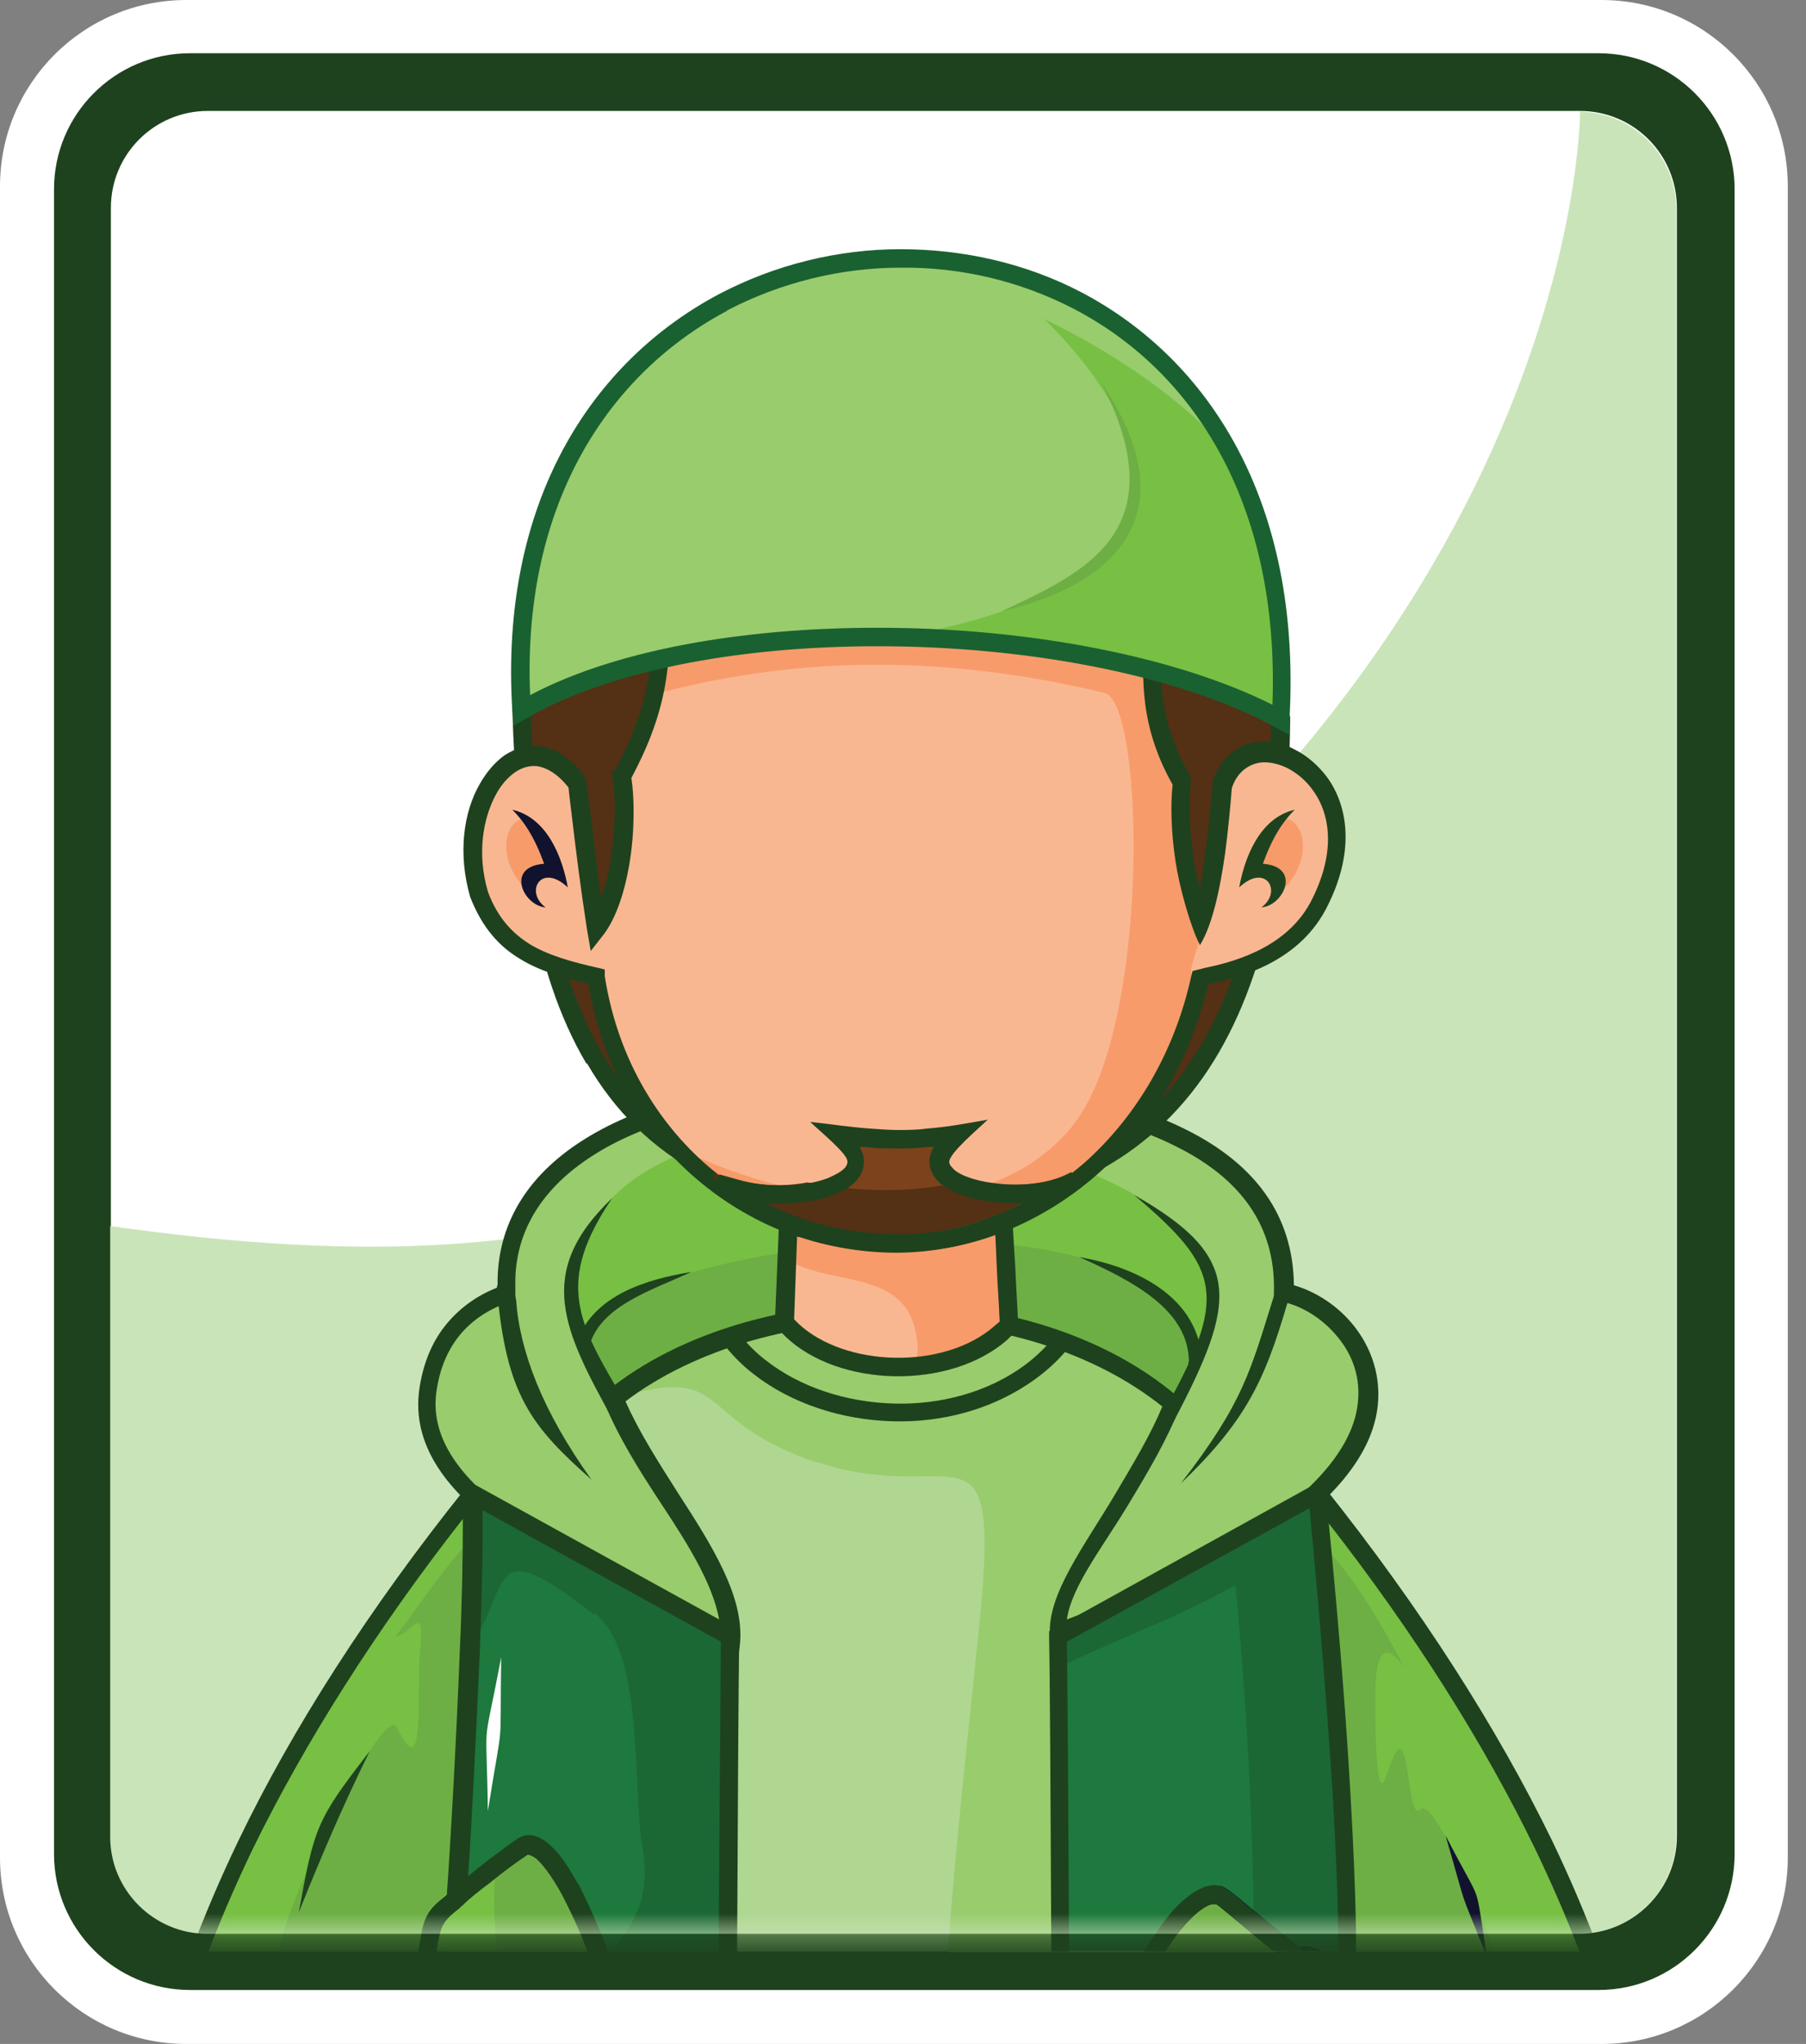<svg width="76" height="86" viewBox="0 0 76 86" fill="none" xmlns="http://www.w3.org/2000/svg">
<rect x="0" y="0" width="76" height="86" fill="#808080" stroke="none"/>
<path d="M67.394 0H7.841C3.51 0 0 3.51 0 7.841V78.159C0 82.49 3.51 86 7.841 86H67.394C71.724 86 75.234 82.49 75.234 78.159V7.841C75.234 3.51 71.724 0 67.394 0Z" fill="white"/>
<path d="M67.271 2.24H7.998C4.837 2.24 2.273 4.803 2.273 7.965V78.004C2.273 81.165 4.837 83.729 7.998 83.729H67.271C70.433 83.729 72.996 81.165 72.996 78.004V7.965C72.996 4.803 70.433 2.24 67.271 2.24Z" fill="#1E421E"/>
<path d="M66.49 4.668H8.742C6.491 4.668 4.666 6.493 4.666 8.744V77.258C4.666 79.509 6.491 81.334 8.742 81.334H66.49C68.741 81.334 70.566 79.509 70.566 77.258V8.744C70.566 6.493 68.741 4.668 66.49 4.668Z" fill="white"/>
<path d="M66.492 4.668C66.492 4.668 66.617 28.657 36.373 47.046C25.794 53.486 14.469 52.957 4.637 51.588V77.289C4.637 79.529 6.472 81.365 8.713 81.365H66.461C68.701 81.365 70.537 79.529 70.537 77.289V8.775C70.537 6.535 68.701 4.699 66.461 4.699L66.492 4.668Z" fill="#CAE4B9"/>
<mask id="mask0_6128_7" style="mask-type:luminance" maskUnits="userSpaceOnUse" x="4" y="4" width="67" height="78">
<path d="M66.49 4.668H8.742C6.491 4.668 4.666 6.493 4.666 8.744V77.258C4.666 79.509 6.491 81.334 8.742 81.334H66.49C68.741 81.334 70.566 79.509 70.566 77.258V8.744C70.566 6.493 68.741 4.668 66.49 4.668Z" fill="white"/>
</mask>
<g mask="url(#mask0_6128_7)">
<path fill-rule="evenodd" clip-rule="evenodd" d="M54.044 82.112C53.951 74.334 53.857 66.555 53.764 58.776C44.71 51.994 33.788 51.309 24.143 58.31C23.894 66.462 23.614 74.302 23.365 82.112H54.044Z" fill="#AFD792"/>
<path fill-rule="evenodd" clip-rule="evenodd" d="M34.379 61.512C40.166 63.472 42.127 59.178 41.224 68.233C40.851 71.966 40.26 77.069 39.886 82.141H54.074C53.981 74.362 53.888 66.584 53.794 58.805C44.74 52.022 35.095 51.929 25.449 58.961C31.019 57.218 28.872 59.676 34.379 61.543V61.512Z" fill="#99CC6C"/>
<path fill-rule="evenodd" clip-rule="evenodd" d="M23.772 82.112L24.55 58.528C29.155 55.198 34.071 53.674 38.925 53.767C43.965 53.86 48.912 55.665 53.424 58.994L53.704 82.143H54.482L54.171 58.621L54.015 58.496C49.348 54.98 44.152 53.083 38.925 52.989C33.853 52.896 28.75 54.514 23.928 58.03L23.772 58.154L22.994 82.143H23.772V82.112Z" fill="#11132E"/>
<path fill-rule="evenodd" clip-rule="evenodd" d="M44.277 54.512C42.099 53.921 39.89 53.672 37.65 53.765C35.471 53.858 33.262 54.263 31.084 55.041V56.068C31.395 56.503 31.769 56.877 32.205 57.219C33.667 58.37 35.596 58.992 37.587 59.054C39.547 59.117 41.57 58.588 43.126 57.437C43.592 57.094 43.997 56.69 44.37 56.254V55.321L44.308 54.512H44.277ZM37.618 52.987C40.014 52.894 42.41 53.174 44.744 53.827L45.024 53.889L45.086 55.259L45.148 56.347L45.055 56.596C44.619 57.157 44.121 57.623 43.561 58.028C41.85 59.272 39.703 59.864 37.556 59.801C35.409 59.739 33.294 59.054 31.707 57.81C31.178 57.405 30.742 56.939 30.338 56.41L30.275 56.161L30.338 54.481L30.587 54.387C32.92 53.547 35.285 53.081 37.618 52.987Z" fill="#1E421E"/>
<path fill-rule="evenodd" clip-rule="evenodd" d="M30.71 69.073C25.389 66.366 17.144 63.317 18.015 58.308C18.388 56.192 19.633 54.978 21.282 54.419C20.878 48.662 27.692 45.426 37.586 45.613C47.636 45.8 54.139 48.444 53.983 54.356C55.85 54.792 57.655 56.534 57.53 58.837C57.281 63.628 48.072 67.331 44.493 68.7C44.4 66.086 47.978 62.415 49.316 59.023C43.155 53.827 31.768 54.045 25.825 58.806C27.287 62.446 30.99 66.024 30.741 69.042L30.71 69.073Z" fill="#99CC6C"/>
<path fill-rule="evenodd" clip-rule="evenodd" d="M49.252 58.994C43.092 53.86 31.766 54.109 25.823 58.839C26.072 59.492 26.414 60.145 26.788 60.799C26.134 60.239 25.605 59.461 25.201 58.465C23.116 53.86 24.112 49.94 29.65 48.197C34.908 46.02 47.727 47.98 50.963 53.114C52.052 54.825 50.372 57.376 49.283 59.025L49.252 58.994Z" fill="#77C043"/>
<path fill-rule="evenodd" clip-rule="evenodd" d="M49.253 58.991C43.092 53.857 31.767 54.106 25.824 58.835C26.073 59.489 26.415 60.142 26.788 60.796C26.135 60.236 25.606 59.458 25.202 58.462C24.828 57.622 24.548 56.844 24.393 56.066C25.046 55.226 26.104 54.511 27.722 54.013C32.482 52.053 48.164 50.248 50.653 56.751C50.249 57.56 49.72 58.369 49.284 59.022L49.253 58.991Z" fill="#6DAF44"/>
<path fill-rule="evenodd" clip-rule="evenodd" d="M30.554 69.447C29.745 69.043 28.936 68.638 28.096 68.234C22.9 65.745 16.864 62.851 17.673 58.277C17.86 57.188 18.264 56.317 18.855 55.632C19.415 54.979 20.131 54.481 20.94 54.17C20.94 54.045 20.94 53.921 20.94 53.797C21.002 51.307 22.34 49.316 24.674 47.885C26.945 46.485 30.181 45.614 34.039 45.334C35.19 45.24 36.373 45.209 37.648 45.24H38.053C43 45.365 47.107 46.111 49.939 47.543C52.801 48.974 54.419 51.121 54.45 54.077C55.415 54.357 56.348 54.979 57.002 55.819C57.655 56.659 58.059 57.717 57.997 58.899C57.873 61.451 55.508 63.66 52.708 65.433C49.97 67.145 46.485 68.42 44.68 69.105L44.182 69.291V68.763C44.089 67.051 45.645 65.029 46.92 62.882C47.636 61.669 48.414 60.393 48.912 59.179C45.956 56.815 41.849 55.663 37.742 55.601C33.51 55.57 29.279 56.721 26.323 58.962C26.883 60.237 27.723 61.544 28.532 62.82C29.963 65.029 31.301 67.145 31.145 69.105L31.083 69.665L30.585 69.416L30.554 69.447ZM28.407 67.518C29.061 67.829 29.714 68.14 30.305 68.451C30.15 66.896 29.03 65.091 27.816 63.255C26.914 61.886 26.012 60.455 25.421 58.993L25.327 58.713L25.545 58.526C28.625 56.037 33.168 54.761 37.679 54.823C42.067 54.855 46.454 56.13 49.534 58.744L49.752 58.931L49.658 59.179C49.13 60.548 48.321 61.917 47.512 63.255C46.454 65.029 45.085 66.74 44.898 68.14C46.734 67.425 49.814 66.242 52.241 64.749C54.855 63.1 57.033 61.077 57.157 58.837C57.219 57.842 56.877 56.97 56.317 56.286C55.695 55.508 54.824 54.948 53.921 54.761L53.61 54.699V54.326C53.672 51.587 52.21 49.596 49.534 48.258C46.796 46.858 42.813 46.174 37.991 46.049H37.586C36.373 46.018 35.19 46.049 34.07 46.111C30.337 46.391 27.225 47.2 25.078 48.538C22.962 49.845 21.749 51.619 21.687 53.797C21.687 53.983 21.687 54.17 21.687 54.388V54.699L21.407 54.792C20.598 55.072 19.913 55.508 19.384 56.13C18.887 56.721 18.544 57.468 18.389 58.401C17.673 62.384 23.46 65.153 28.407 67.549V67.518Z" fill="#1E421E"/>
<path fill-rule="evenodd" clip-rule="evenodd" d="M25.828 59.803C23.713 55.976 22.468 53.549 25.766 50.406C23.339 53.984 24.304 55.664 26.326 59.025C26.42 59.149 26.482 59.865 26.326 59.958C26.202 60.052 25.891 59.958 25.797 59.803H25.828Z" fill="#1E421E"/>
<path fill-rule="evenodd" clip-rule="evenodd" d="M48.88 59.554C51.742 54.514 51.369 53.362 47.728 50.282C52.365 52.896 52.022 54.794 49.409 59.772C49.346 59.928 49.191 59.99 49.035 59.897C48.88 59.834 48.818 59.679 48.911 59.523L48.88 59.554Z" fill="#1E421E"/>
<path fill-rule="evenodd" clip-rule="evenodd" d="M24.299 56.38C25.046 54.482 27.192 53.829 29.09 53.518C27.41 54.295 25.357 54.918 24.828 56.536C24.765 56.691 24.61 56.754 24.485 56.722C24.33 56.66 24.268 56.505 24.299 56.38Z" fill="#1E421E"/>
<path fill-rule="evenodd" clip-rule="evenodd" d="M50.031 57.313C50.031 55.135 47.728 53.921 45.426 52.895C48.133 53.361 50.404 54.761 50.56 57.126C50.56 57.282 50.435 57.593 50.28 57.593C50.124 57.593 49.999 57.468 49.999 57.313H50.031Z" fill="#1E421E"/>
<path fill-rule="evenodd" clip-rule="evenodd" d="M21.719 54.698C21.875 56.876 22.839 59.396 24.893 62.259C22.372 60.018 21.284 58.712 20.91 54.169C20.91 54.013 21.19 53.702 21.346 53.702C21.501 53.702 21.688 54.542 21.719 54.698Z" fill="#1E421E"/>
<path fill-rule="evenodd" clip-rule="evenodd" d="M54.392 54.075C53.334 57.809 52.649 59.583 49.693 62.414C52.338 58.992 52.618 57.685 53.614 54.511C53.645 54.355 53.956 53.453 54.112 53.484C54.267 53.515 54.423 53.951 54.392 54.106V54.075Z" fill="#1E421E"/>
<path fill-rule="evenodd" clip-rule="evenodd" d="M30.61 82.112C30.641 75.578 30.672 70.195 30.703 68.858C27.063 66.866 23.422 64.844 19.813 62.852C19.533 65.031 18.786 72.28 18.631 80.152C18.631 80.805 18.631 81.459 18.631 82.143H30.641L30.61 82.112Z" fill="#1D793D"/>
<path d="M25.013 67.862C27.129 69.511 26.6 75.112 27.035 77.756C27.378 79.81 26.755 80.805 25.729 82.112H30.614C30.645 75.578 30.676 70.195 30.707 68.858C27.067 66.866 23.426 64.844 19.817 62.852C19.661 64.128 19.319 67.209 19.039 71.16C19.412 70.631 19.817 69.231 20.221 68.546C21.404 66.4 20.813 64.657 24.982 67.924L25.013 67.862Z" fill="#1B6835"/>
<path fill-rule="evenodd" clip-rule="evenodd" d="M19.009 82.111C19.009 81.458 19.009 80.805 19.009 80.151C19.071 77.04 19.226 74.022 19.413 71.346C19.662 67.83 19.942 64.967 20.129 63.443L30.334 69.075C30.334 70.724 30.272 75.889 30.241 82.111H31.019C31.05 75.577 31.081 70.195 31.112 68.857V68.608L20.004 62.478L19.506 62.198L19.444 62.758C19.257 64.065 18.946 67.239 18.666 71.284C18.48 73.928 18.324 76.978 18.262 80.12C18.262 80.773 18.262 81.427 18.262 82.111H19.04H19.009Z" fill="#1E421E"/>
<path fill-rule="evenodd" clip-rule="evenodd" d="M56.874 82.112C57.372 75.391 56.936 71.191 55.38 62.821C51.74 64.813 48.099 66.835 44.49 68.826C44.49 70.164 44.553 75.547 44.584 82.081H56.874V82.112Z" fill="#1D793D"/>
<path fill-rule="evenodd" clip-rule="evenodd" d="M51.989 66.742C52.487 71.782 52.767 77.663 52.767 82.112H56.874C57.372 75.391 56.936 71.191 55.38 62.821C51.74 64.813 48.099 66.835 44.49 68.826C44.49 69.106 44.49 69.573 44.49 70.195C46.513 69.169 49.468 68.111 51.958 66.711L51.989 66.742Z" fill="#1B6835"/>
<path fill-rule="evenodd" clip-rule="evenodd" d="M44.211 82.112H44.989C44.957 75.889 44.926 70.724 44.895 69.075L55.132 63.443C55.941 67.892 56.439 71.159 56.625 74.302C56.781 76.791 56.719 79.218 56.501 82.112H57.279C57.496 79.187 57.528 76.76 57.403 74.24C57.216 70.942 56.688 67.519 55.816 62.758L55.723 62.23L44.366 68.515L44.148 68.639V68.888C44.18 70.226 44.211 75.609 44.242 82.143L44.211 82.112Z" fill="#1E421E"/>
<path fill-rule="evenodd" clip-rule="evenodd" d="M21.09 69.728C21.028 74.053 21.215 71.906 20.53 76.2C20.468 71.844 20.281 74.022 21.09 69.728Z" fill="white"/>
<path fill-rule="evenodd" clip-rule="evenodd" d="M56.661 82.112H66.897C64.719 76.263 60.799 69.511 55.416 62.821C55.945 67.893 56.723 77.507 56.661 82.112Z" fill="#77C043"/>
<path fill-rule="evenodd" clip-rule="evenodd" d="M54.206 82.112C53.21 81.365 51.841 80.12 51.406 79.84C50.783 79.405 49.632 80.432 48.574 82.112H54.206Z" fill="#6DAF44"/>
<path fill-rule="evenodd" clip-rule="evenodd" d="M56.663 82.111H62.855C61.984 79.497 60.273 75.639 59.775 76.137C59.121 76.79 59.401 71.314 58.343 74.706C57.846 76.261 57.877 71.719 57.877 71.283C57.877 67.705 59.464 70.847 59.09 70.163C58.53 69.043 57.037 66.305 55.605 64.967C56.103 70.256 56.694 78.159 56.663 82.08V82.111Z" fill="#6DAF44"/>
<path fill-rule="evenodd" clip-rule="evenodd" d="M56.291 82.112H57.069C57.069 80.37 56.976 77.974 56.82 75.329C56.603 71.502 56.229 67.239 55.918 64.097C59.558 68.764 62.483 73.431 64.599 77.787C65.315 79.281 65.937 80.712 66.466 82.112H67.306C66.746 80.619 66.093 79.063 65.315 77.445C63.012 72.716 59.776 67.644 55.731 62.572L55.047 62.852C55.358 66.026 55.794 70.973 56.074 75.36C56.229 77.974 56.323 80.401 56.323 82.112H56.291Z" fill="#1E421E"/>
<path fill-rule="evenodd" clip-rule="evenodd" d="M49.037 82.111C49.131 81.956 49.255 81.8 49.348 81.644C49.722 81.115 50.095 80.711 50.437 80.431C50.717 80.213 50.966 80.089 51.122 80.12H51.184C51.371 80.244 51.837 80.649 52.367 81.084C52.74 81.395 53.175 81.769 53.58 82.08H55.602C55.26 81.924 54.949 81.831 54.669 81.924C54.171 81.551 53.487 80.991 52.895 80.493C52.367 80.058 51.9 79.653 51.651 79.497C51.526 79.404 51.402 79.342 51.246 79.342C50.873 79.28 50.437 79.466 49.971 79.84C49.566 80.151 49.162 80.618 48.757 81.209C48.571 81.489 48.353 81.8 48.166 82.111H49.068H49.037Z" fill="#11132E"/>
<path fill-rule="evenodd" clip-rule="evenodd" d="M49.037 82.111C49.13 81.956 49.255 81.8 49.348 81.644C49.722 81.115 50.095 80.711 50.437 80.431C50.717 80.213 50.966 80.089 51.122 80.12H51.184C51.371 80.244 51.837 80.649 52.366 81.084C52.74 81.395 53.175 81.769 53.58 82.08H54.855C54.327 81.707 53.549 81.053 52.864 80.493C52.335 80.058 51.868 79.653 51.62 79.497C51.495 79.404 51.371 79.342 51.215 79.342C50.842 79.28 50.406 79.466 49.939 79.84C49.535 80.151 49.13 80.618 48.726 81.209C48.539 81.489 48.322 81.8 48.135 82.111H49.037Z" fill="#1E421E"/>
<path fill-rule="evenodd" clip-rule="evenodd" d="M62.543 82.112C62.014 78.939 62.481 80.432 60.832 77.228C61.828 80.681 61.33 79.219 62.481 82.112H62.574H62.543Z" fill="#11132E"/>
<path fill-rule="evenodd" clip-rule="evenodd" d="M33.018 55.665L33.204 50.78H42.196C42.29 52.429 42.352 54.109 42.445 55.79C40.174 58.248 35.04 58.061 33.018 55.696V55.665Z" fill="#F9B791"/>
<path fill-rule="evenodd" clip-rule="evenodd" d="M33.107 53.02L33.201 50.78H42.193C42.286 52.429 42.348 54.109 42.442 55.79C41.477 56.816 40.046 57.377 38.552 57.501C38.584 57.221 38.615 56.972 38.615 56.723C38.459 53.3 35.192 54.203 33.139 53.02H33.107Z" fill="#F89B6A"/>
<path fill-rule="evenodd" clip-rule="evenodd" d="M32.609 55.666L32.827 50.376H42.566V50.749C42.628 51.558 42.659 52.398 42.721 53.239C42.753 54.079 42.815 54.888 42.846 55.728V55.883L42.753 56.008C42.628 56.132 42.504 56.257 42.379 56.381C41.166 57.439 39.392 57.937 37.65 57.906C35.907 57.874 34.196 57.315 33.076 56.257C32.952 56.132 32.858 56.039 32.734 55.914L32.641 55.634L32.609 55.666ZM33.574 51.154L33.418 55.51C33.418 55.51 33.543 55.634 33.605 55.697C34.57 56.599 36.094 57.097 37.65 57.128C39.206 57.159 40.792 56.723 41.85 55.79C41.913 55.728 42.006 55.665 42.068 55.603C42.037 54.825 41.975 54.047 41.944 53.27C41.913 52.554 41.881 51.87 41.85 51.154H33.605H33.574Z" fill="#1E421E"/>
<path fill-rule="evenodd" clip-rule="evenodd" d="M25.107 82.112C24.08 79.374 22.773 77.134 21.964 77.694C21.155 78.254 19.786 79.312 19.164 79.903C19.382 76.418 19.942 66.991 19.817 62.821C14.434 69.511 10.514 76.263 8.336 82.112H25.076H25.107Z" fill="#77C043"/>
<path fill-rule="evenodd" clip-rule="evenodd" d="M25.112 82.112C24.085 79.374 22.778 77.134 21.969 77.694C21.658 77.912 21.254 78.223 20.849 78.534C20.756 79.654 20.787 80.899 20.911 82.112H25.112Z" fill="#6DAF44"/>
<path fill-rule="evenodd" clip-rule="evenodd" d="M17.516 82.111C17.516 82.111 17.796 81.987 17.92 81.955C18.48 81.769 17.547 80.711 18.885 79.56C19.227 79.248 18.978 79.124 19.227 78.657C19.445 75.017 19.974 68.67 19.974 64.562C18.325 66.367 17.111 68.358 16.613 68.856C17.36 68.794 17.889 67.269 17.671 69.51C17.516 71.252 17.92 75.235 16.707 72.683C16.178 71.563 11.977 80.088 11.729 82.111H17.485H17.516Z" fill="#6DAF44"/>
<path fill-rule="evenodd" clip-rule="evenodd" d="M8.774 82.111C9.303 80.711 9.925 79.28 10.641 77.786C12.788 73.399 15.775 68.639 19.477 63.909C19.477 65.434 19.446 67.363 19.353 69.385C19.197 73.368 18.948 77.724 18.793 79.871L19.446 80.182C19.726 79.902 20.162 79.56 20.66 79.186C21.189 78.751 21.78 78.315 22.215 78.035C22.215 78.035 22.433 78.066 22.651 78.284C22.962 78.595 23.305 79.093 23.647 79.715C23.989 80.369 24.362 81.147 24.674 81.987C24.674 82.049 24.705 82.08 24.736 82.142H25.576C25.576 82.142 25.483 81.862 25.42 81.707C25.078 80.835 24.705 80.027 24.362 79.342C23.989 78.657 23.616 78.066 23.242 77.724C22.744 77.226 22.278 77.102 21.811 77.413C21.407 77.693 20.784 78.16 20.224 78.595C20.038 78.751 19.851 78.906 19.695 79.031C19.851 76.728 20.038 72.964 20.193 69.448C20.286 66.896 20.349 64.469 20.286 62.82L19.602 62.602C15.557 67.643 12.29 72.746 10.019 77.475C9.241 79.093 8.587 80.649 8.027 82.142H8.867L8.774 82.111Z" fill="#1E421E"/>
<path fill-rule="evenodd" clip-rule="evenodd" d="M23.179 77.693C22.681 77.195 22.214 77.07 21.748 77.382C21.343 77.662 20.721 78.128 20.161 78.564C19.663 78.968 19.196 79.342 18.916 79.622C18.823 79.715 18.761 79.746 18.698 79.808C18.201 80.213 17.889 80.493 17.734 81.333C17.703 81.582 17.64 81.831 17.609 82.111H18.387C18.387 81.893 18.45 81.675 18.481 81.489C18.605 80.897 18.823 80.711 19.196 80.4C19.29 80.337 19.383 80.244 19.445 80.182C19.725 79.902 20.161 79.528 20.659 79.155C21.188 78.719 21.779 78.284 22.214 78.004C22.214 78.004 22.432 78.035 22.65 78.253C22.961 78.564 23.303 79.062 23.646 79.684C23.988 80.337 24.361 81.115 24.672 81.955C24.672 82.018 24.703 82.049 24.735 82.111H25.575C25.575 82.111 25.481 81.831 25.419 81.675C25.077 80.804 24.703 79.995 24.361 79.311" fill="#1E421E"/>
<path fill-rule="evenodd" clip-rule="evenodd" d="M15.561 73.678C14.41 76.011 13.539 78.065 12.574 80.461C13.228 76.851 13.321 76.571 15.561 73.678Z" fill="#1E421E"/>
<path fill-rule="evenodd" clip-rule="evenodd" d="M21.932 29.902C22.305 41.104 24.483 50.842 37.769 50.78C49.717 50.718 53.762 42.628 53.886 30.276C51.428 20.319 22.958 19.822 21.932 29.871V29.902Z" fill="#543014"/>
<path fill-rule="evenodd" clip-rule="evenodd" d="M22.338 29.902C22.525 35.441 23.147 40.606 25.357 44.34C27.535 48.042 31.299 50.407 37.771 50.376C43.59 50.376 47.51 48.384 49.937 44.9C52.395 41.415 53.422 36.374 53.484 30.307C52.737 27.382 49.532 25.297 45.487 24.084C42.469 23.213 38.985 22.808 35.655 22.933C32.326 23.057 29.121 23.68 26.694 24.831C24.236 25.982 22.556 27.662 22.307 29.871L22.338 29.902ZM24.672 44.744C22.369 40.855 21.747 35.534 21.561 29.902V29.84C21.809 27.32 23.676 25.422 26.383 24.146C28.904 22.964 32.202 22.311 35.655 22.186C39.078 22.062 42.656 22.466 45.736 23.368C50.092 24.644 53.484 26.916 54.293 30.183V30.276C54.231 36.53 53.173 41.695 50.621 45.335C48.039 49.007 43.932 51.122 37.802 51.154C30.988 51.185 27.006 48.696 24.703 44.744H24.672Z" fill="#1E421E"/>
<path fill-rule="evenodd" clip-rule="evenodd" d="M27.597 25.016C28.25 28.687 26.85 31.332 26.166 32.67C26.415 33.883 26.321 37.43 25.108 39.048C24.703 36.59 24.517 34.568 24.299 32.981C22.09 29.901 18.947 33.572 20.161 37.648C21.063 40.013 22.805 40.573 25.139 41.102C26.072 47.76 31.486 52.365 37.771 52.334C43.652 52.334 49.004 47.885 50.497 41.102C51.368 40.884 54.169 40.448 55.444 38.084C58.369 32.67 52.426 29.652 51.431 33.012C51.306 34.754 51.057 36.652 50.653 38.83C49.782 37.212 49.533 34.225 49.75 32.825C46.452 27.038 51.866 24.518 42.905 23.335C39.576 22.9 30.957 23.522 27.628 25.016H27.597Z" fill="#F9B791"/>
<path fill-rule="evenodd" clip-rule="evenodd" d="M27.597 25.016C27.877 26.602 27.784 28.034 27.504 29.216C33.26 27.691 39.296 27.442 46.484 29.154C48.164 29.558 48.444 43.248 45.146 47.356C41.536 51.836 33.789 50.934 28.437 48.258C30.802 50.809 34.131 52.334 37.709 52.334C43.497 52.334 48.786 48.04 50.373 41.413C50.217 41.319 50.124 41.133 50.124 40.791C50.155 40.542 50.342 40.075 50.435 39.67C50.435 39.39 50.466 39.048 50.466 38.581C49.688 36.932 49.471 34.163 49.688 32.825C46.39 27.038 51.804 24.518 42.843 23.335C39.514 22.9 30.895 23.522 27.566 25.016H27.597Z" fill="#F89B6A"/>
<path fill-rule="evenodd" clip-rule="evenodd" d="M28.032 25.266C28.561 28.813 27.285 31.365 26.57 32.734C26.694 33.511 26.725 34.974 26.477 36.405C26.29 37.494 25.948 38.583 25.419 39.299L24.859 40.014L24.703 39.112C24.423 37.307 24.236 35.783 24.081 34.476C24.018 33.947 23.956 33.48 23.925 33.138C23.49 32.578 23.023 32.298 22.587 32.236C22.276 32.205 21.965 32.298 21.685 32.485C21.374 32.703 21.094 33.014 20.876 33.418C20.316 34.445 20.067 35.938 20.534 37.525C20.938 38.614 21.561 39.268 22.307 39.734C23.085 40.201 24.081 40.481 25.201 40.73L25.45 40.792V41.072C25.948 44.277 27.472 46.984 29.619 48.913C31.828 50.873 34.66 51.993 37.74 51.993C40.634 51.993 43.372 50.873 45.612 48.944C47.759 47.046 49.408 44.339 50.123 41.103L50.186 40.855L50.434 40.792C50.434 40.792 50.59 40.761 50.684 40.73C51.71 40.512 54.044 39.983 55.133 37.992C56.222 35.938 56.004 34.289 55.257 33.263C54.977 32.858 54.604 32.547 54.199 32.329C53.826 32.142 53.422 32.049 53.079 32.08C52.55 32.142 52.053 32.485 51.835 33.169C51.773 34.009 51.679 34.943 51.555 35.907C51.368 37.214 51.057 38.863 50.497 39.766C50.092 38.988 49.626 37.307 49.47 36.25C49.283 35.036 49.252 33.823 49.346 33.014C48.101 30.805 48.101 29.062 48.101 27.693C48.101 25.671 48.101 24.519 42.843 23.835C41.069 23.617 37.74 23.679 34.535 24.022C32.015 24.302 29.557 24.737 28.032 25.36V25.266ZM25.854 32.454C26.539 31.147 27.877 28.627 27.223 25.079L27.161 24.768L27.441 24.644C28.997 23.928 31.673 23.43 34.442 23.119C37.709 22.777 41.1 22.684 42.936 22.933C48.848 23.71 48.848 25.079 48.848 27.538C48.848 28.844 48.848 30.493 50.061 32.609L50.123 32.858C50.03 33.605 50.03 34.818 50.217 36.001C50.279 36.467 50.372 36.934 50.497 37.37C50.59 36.779 50.684 36.218 50.746 35.69C50.87 34.725 50.964 33.823 51.026 32.983V32.889C51.368 31.831 52.115 31.302 52.955 31.209C53.453 31.147 54.013 31.271 54.511 31.551C55.008 31.8 55.475 32.205 55.848 32.703C56.751 33.947 57.031 35.907 55.786 38.272C54.542 40.605 51.959 41.166 50.839 41.414C50.061 44.744 48.381 47.482 46.141 49.442C43.776 51.496 40.851 52.678 37.771 52.709C34.504 52.709 31.486 51.527 29.121 49.442C26.881 47.451 25.294 44.681 24.765 41.383C23.676 41.135 22.712 40.855 21.903 40.357C21 39.828 20.285 39.019 19.787 37.743C19.258 35.907 19.507 34.165 20.191 32.983C20.471 32.485 20.845 32.049 21.249 31.769C21.685 31.489 22.183 31.334 22.681 31.396C23.334 31.458 24.018 31.863 24.61 32.671L24.672 32.858C24.734 33.418 24.796 33.854 24.859 34.289C24.983 35.316 25.108 36.467 25.294 37.743C25.481 37.276 25.605 36.716 25.699 36.156C25.916 34.756 25.916 33.294 25.761 32.64V32.391H25.823L25.854 32.454Z" fill="#1E421E"/>
<path fill-rule="evenodd" clip-rule="evenodd" d="M30.146 49.785C32.293 51.434 34.938 52.368 37.77 52.337C40.601 52.337 43.121 51.31 45.268 49.692C43.215 51.03 37.365 49.941 40.352 47.763C39.481 47.887 38.516 47.949 37.77 47.949C37.023 47.949 36.058 47.887 35.187 47.763C37.77 49.63 33.694 50.843 30.924 50.003C30.644 49.91 30.395 49.847 30.146 49.754V49.785Z" fill="#7C421C"/>
<path fill-rule="evenodd" clip-rule="evenodd" d="M30.177 49.782C30.177 49.782 30.239 49.844 30.27 49.875H30.301L30.395 49.969C30.395 49.969 30.488 50.031 30.519 50.062C30.55 50.062 30.613 50.124 30.644 50.155H30.675L30.768 50.249H30.799L30.892 50.342H30.924C30.924 50.342 31.017 50.404 31.048 50.435L31.173 50.498H31.204L31.297 50.56H31.359L31.453 50.653L31.577 50.715H31.639L31.733 50.778H31.795L31.888 50.84H31.919C31.919 50.84 32.013 50.902 32.044 50.933L32.137 50.995H32.199L32.293 51.058H32.324C32.324 51.058 32.386 51.12 32.448 51.12C32.479 51.12 32.542 51.151 32.573 51.182H32.604L32.697 51.244H32.759L32.853 51.307H32.915C32.915 51.307 33.008 51.369 33.039 51.369L33.164 51.431H33.226L33.319 51.493H33.351L33.444 51.556H33.475C33.475 51.556 33.568 51.587 33.599 51.618H33.631L33.724 51.68H33.786L33.88 51.711H33.942L34.035 51.773C34.066 51.773 34.128 51.773 34.16 51.804H34.191L34.284 51.836H34.346L34.44 51.867H34.502L34.626 51.898H34.688L34.782 51.929H34.844L34.937 51.96H35H35.093H35.155H35.28H35.342H35.435H35.498H35.591H35.653H35.778C35.84 51.96 35.871 51.96 35.933 51.96H35.995H36.089H36.151H36.244H36.275C36.275 51.96 36.369 51.96 36.431 51.96C36.462 51.96 36.524 51.96 36.555 51.96H36.618H36.742H36.804H36.929H36.96C36.96 51.96 37.053 51.96 37.115 51.96C37.115 51.96 37.209 51.96 37.24 51.96H37.302H37.395H37.458C37.458 51.96 37.551 51.96 37.613 51.96C39.293 51.96 40.911 51.587 42.436 50.902C43.369 50.467 44.272 49.938 45.112 49.284C44.085 49.938 42.125 50 40.756 49.626C38.671 50.218 36.306 50.187 33.973 49.751C33.008 49.938 31.795 49.906 30.768 49.595C30.488 49.502 30.239 49.44 29.99 49.377L30.177 49.782ZM30.55 50.062C30.55 50.062 30.457 50 30.426 49.969L30.55 50.062ZM32.075 50.964C32.075 50.964 31.982 50.933 31.951 50.902L32.075 50.964ZM36.587 52.271C36.587 52.271 36.493 52.271 36.431 52.271H36.587Z" fill="#543014"/>
<path fill-rule="evenodd" clip-rule="evenodd" d="M32.261 50.625C32.79 50.905 33.319 51.123 33.879 51.31C35.124 51.714 36.431 51.932 37.769 51.932C39.075 51.932 40.351 51.714 41.502 51.279C42.031 51.092 42.529 50.874 43.027 50.625C42.218 50.656 41.378 50.563 40.693 50.345C40.258 50.221 39.916 50.034 39.635 49.847C39.324 49.599 39.138 49.287 39.106 48.914C39.106 48.696 39.169 48.478 39.293 48.261H39.013C38.578 48.323 38.142 48.323 37.737 48.323C37.333 48.323 36.897 48.323 36.462 48.261H36.182C36.182 48.261 36.306 48.51 36.337 48.665C36.4 49.038 36.306 49.381 36.026 49.692C35.808 49.941 35.466 50.127 35.062 50.283C34.315 50.563 33.257 50.688 32.199 50.625H32.261ZM33.63 52.056C32.292 51.621 31.048 50.936 29.928 50.096L30.27 49.412L31.048 49.63C32.324 50.003 33.879 49.941 34.844 49.567C35.124 49.443 35.373 49.319 35.528 49.163C35.622 49.069 35.684 48.945 35.653 48.821C35.59 48.478 34.439 47.545 34.097 47.203C34.937 47.296 35.746 47.42 36.586 47.483C37.022 47.514 37.426 47.545 37.8 47.545C38.142 47.545 38.578 47.545 39.013 47.483C39.884 47.42 40.693 47.265 41.565 47.109C41.222 47.452 39.947 48.51 39.947 48.883C39.947 49.007 40.04 49.101 40.164 49.225C40.351 49.381 40.631 49.505 40.942 49.599C42.187 49.972 44.116 49.941 45.08 49.319L45.516 49.941C44.365 50.812 43.12 51.528 41.782 51.994C40.538 52.43 39.2 52.679 37.769 52.679C36.337 52.679 34.937 52.461 33.63 52.025V52.056Z" fill="#1E421E"/>
<path fill-rule="evenodd" clip-rule="evenodd" d="M53.58 37.804C53.58 37.804 54.016 37.338 53.456 36.933C52.615 36.311 52.771 36.995 53.02 35.844C53.673 32.702 56.38 35.471 53.611 37.804H53.58Z" fill="#F89B6A"/>
<path fill-rule="evenodd" clip-rule="evenodd" d="M54.482 34.071C52.989 34.413 52.366 36.125 52.148 37.338C53.269 36.28 53.984 37.525 53.082 38.178C54.015 38.116 54.793 36.467 53.144 36.343C53.549 35.222 53.984 34.569 54.482 34.071Z" fill="#1E421E"/>
<path fill-rule="evenodd" clip-rule="evenodd" d="M22.553 37.804C22.553 37.804 22.117 37.338 22.678 36.933C23.518 36.311 23.362 36.995 23.113 35.844C22.46 32.702 19.753 35.471 22.522 37.804H22.553Z" fill="#F89B6A"/>
<path fill-rule="evenodd" clip-rule="evenodd" d="M21.561 34.071C23.054 34.413 23.676 36.125 23.894 37.338C22.774 36.28 22.058 37.525 22.961 38.178C22.027 38.116 21.249 36.467 22.898 36.343C22.494 35.222 22.058 34.569 21.561 34.071Z" fill="#11132E"/>
<path fill-rule="evenodd" clip-rule="evenodd" d="M21.931 29.902C20.313 4.948 55.379 4.015 53.886 30.306C46.107 26.044 29.616 25.453 21.931 29.902Z" fill="#99CC6C"/>
<path fill-rule="evenodd" clip-rule="evenodd" d="M51.617 18.826C53.266 21.813 54.168 25.609 53.888 30.307C49.968 28.16 43.807 26.916 37.678 26.822C50.186 24.707 49.439 18.857 43.932 13.412C47.261 15.061 49.439 16.648 51.586 18.826H51.617Z" fill="#77C043"/>
<path fill-rule="evenodd" clip-rule="evenodd" d="M21.561 29.932C21.001 21.095 24.922 15.215 30.242 12.383C32.607 11.139 35.251 10.485 37.896 10.485C40.541 10.485 43.186 11.076 45.55 12.321C50.84 15.121 54.791 21.064 54.262 30.305V30.927L53.702 30.616C49.782 28.469 43.59 27.256 37.461 27.194C31.611 27.131 25.824 28.096 22.121 30.243L21.592 30.554V29.932H21.561ZM30.615 13.068C25.668 15.681 21.966 21.126 22.308 29.247C26.135 27.225 31.798 26.354 37.492 26.416C43.466 26.478 49.502 27.629 53.547 29.652C53.858 21.095 50.155 15.588 45.208 13.006C42.937 11.823 40.416 11.232 37.896 11.263C35.376 11.263 32.856 11.886 30.584 13.068H30.615Z" fill="#1A6131"/>
<path fill-rule="evenodd" clip-rule="evenodd" d="M46.325 16.056C50.215 21.812 46.668 24.674 42.125 25.732C45.485 24.145 49.624 22.434 46.325 16.056Z" fill="#6DAF44"/>
</g>
</svg>
